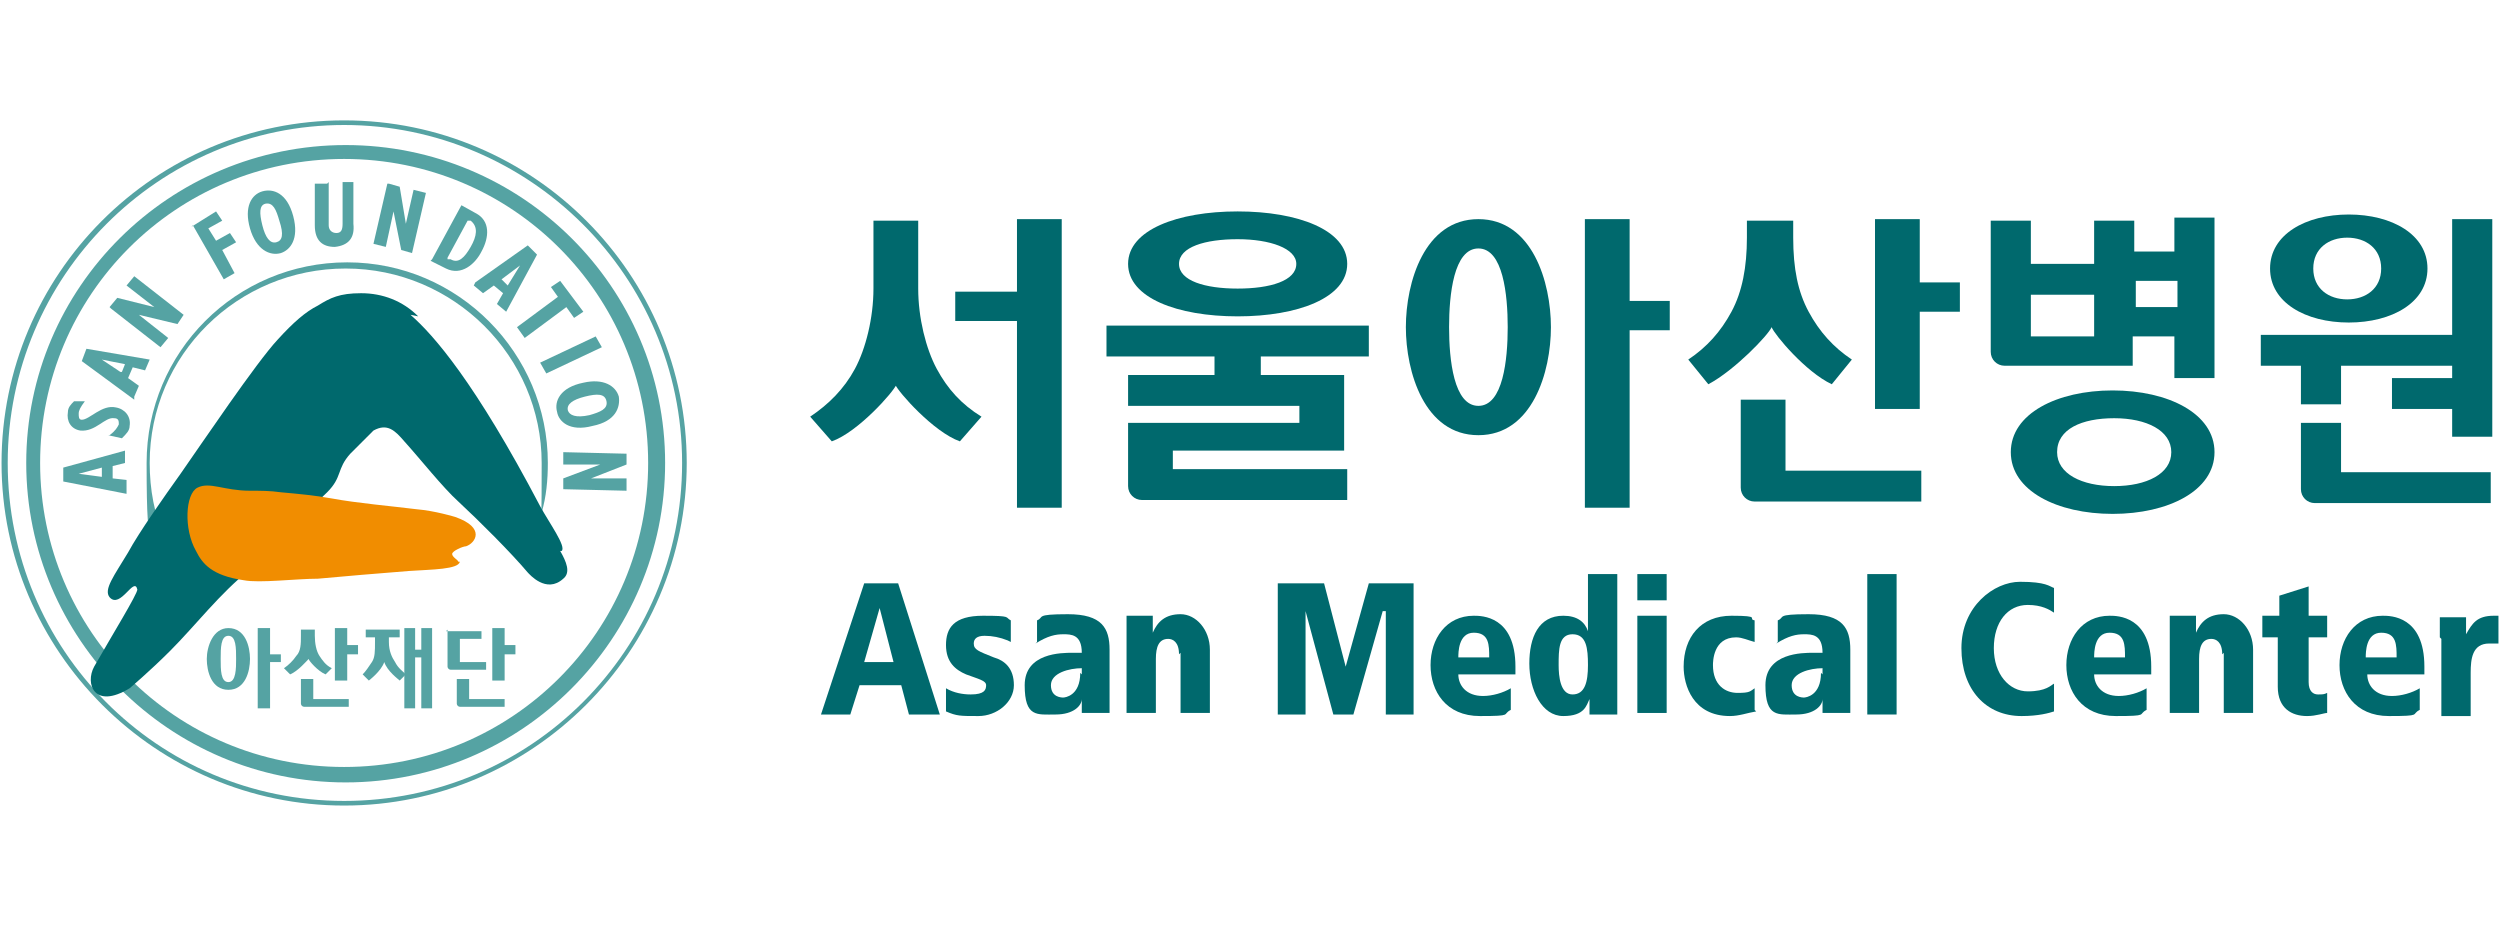 <?xml version="1.0" encoding="UTF-8"?>
<svg id="_레이어_1" xmlns="http://www.w3.org/2000/svg" version="1.1" viewBox="0 0 162 60">
  <!-- Generator: Adobe Illustrator 30.0.0, SVG Export Plug-In . SVG Version: 2.1.1 Build 123)  -->
  <defs>
    <style>
      .st0 {
        fill: #55a3a3;
      }

      .st1 {
        fill: #f18d00;
      }

      .st2 {
        fill: #00696d;
      }
    </style>
  </defs>
  <g id="_레이어_1-2">
    <g>
      <g>
        <g>
          <path class="st0" d="M.1,30c0,12.2,10,22.2,22.2,22.2s22.2-10,22.2-22.2S34.6,7.8,22.3,7.8.1,17.8.1,30ZM.5,30C.5,17.9,10.3,8.1,22.3,8.1s21.9,9.8,21.9,21.9-9.8,21.9-21.9,21.9S.5,42.1.5,30Z"/>
          <path class="st0" d="M1.7,30c0,11.4,9.3,20.7,20.7,20.7s20.7-9.3,20.7-20.7-9.3-20.6-20.7-20.6S1.7,18.6,1.7,30ZM2.6,30c0-10.9,8.8-19.7,19.7-19.7s19.7,8.8,19.7,19.7-8.8,19.7-19.7,19.7S2.6,40.9,2.6,30Z"/>
          <path class="st0" d="M10.7,34.9c-.7-1.5-1-3.2-1-4.9,0-7,5.7-12.6,12.7-12.6s12.7,5.7,12.7,12.6-.1,2-.3,2.9l.3.3c.3-1,.4-2.1.4-3.2,0-7.1-5.8-13-13-13s-13,5.8-13,13,.4,3.5,1,5h.3c0-.1,0-.1,0-.1Z"/>
          <g>
            <path class="st0" d="M27.3,45.9v-3.3h-.4v3.3h-.7v-5.2h.7v1.4h.4v-1.4h.7v5.2h-.7Z"/>
            <path class="st0" d="M33.4,42.4h-.7v1.7h-.8v-3.4h.8v1.1h.7v.5Z"/>
            <path class="st0" d="M23.2,42.4h-.7v1.7h-.8v-3.4h.8v1.1h.7v.5Z"/>
            <path class="st0" d="M18.2,42.9h-.7v3h-.8v-5.2h.8v1.7h.7s0,.5,0,.5Z"/>
            <path class="st0" d="M15.3,42.7c0,.6,0,1.5-.5,1.5s-.5-.8-.5-1.5,0-1.5.5-1.5.5.8.5,1.5ZM14.8,40.7c-1,0-1.4,1.2-1.4,2s.3,2,1.4,2,1.4-1.2,1.4-2-.3-2-1.4-2Z"/>
            <path class="st0" d="M20,42.7h0c0,.1.6.8,1.1,1h0l.4-.4c-.4-.2-.6-.5-.8-.8-.2-.3-.3-.8-.3-1.3v-.4h-.9v.4c0,.5,0,1-.3,1.3-.2.3-.5.6-.8.8l.4.4h0c.5-.2,1.1-.9,1.2-1h0Z"/>
            <path class="st0" d="M24.9,42.9c.2.6.9,1.1,1,1.2l.4-.4c-.2-.2-.5-.4-.7-.8-.2-.3-.4-.7-.4-1.3v-.3h.7v-.5h-2.2v.5h.6v.3c0,.6,0,1-.2,1.3-.2.3-.4.6-.6.8l.4.4c0,0,.8-.6,1-1.2h0Z"/>
            <path class="st0" d="M19.7,45.8c-.1,0-.2-.1-.2-.2v-1.6h.8v1.3h2.3v.5h-2.9,0Z"/>
            <path class="st0" d="M29.8,45.8c-.1,0-.2-.1-.2-.2v-1.6h.8v1.3h2.3v.5h-2.9Z"/>
            <path class="st0" d="M29,40.8v2.4c0,.1.1.2.2.2h2.3v-.5h-1.7v-1.5h1.4v-.5h-2.3Z"/>
          </g>
          <g>
            <path class="st0" d="M6.6,30.9l-1.5-.2h0s1.5-.4,1.5-.4v.6ZM8.2,31.9v-.8s-.9-.1-.9-.1v-.8s.8-.2.8-.2v-.8s-4,1.1-4,1.1v.9s4.1.8,4.1.8h0Z"/>
            <path class="st0" d="M7.1,28.2c.4-.3.5-.5.6-.7,0-.2,0-.4-.3-.4-.6-.1-1.2.9-2.2.8-.6-.1-.9-.6-.8-1.2,0-.3.2-.5.4-.7h.7c-.3.4-.4.6-.4.8,0,.2,0,.4.2.4.5,0,1.3-1,2.2-.8.6.1,1,.6.9,1.2,0,.3-.2.5-.5.8l-.9-.2h0Z"/>
            <path class="st0" d="M7.8,24.1l-1.2-.8h0l1.5.3-.2.5h0ZM8.7,25.7l.3-.7-.7-.5.3-.7.8.2.3-.7-4.1-.7-.3.8,3.4,2.5h0Z"/>
            <path class="st0" d="M7.1,19.9l.5-.6,2.4.6h0s-1.8-1.4-1.8-1.4l.5-.6,3.2,2.5-.4.6-2.5-.6h0s1.9,1.5,1.9,1.5l-.5.6-3.2-2.5h0Z"/>
            <g>
              <path class="st0" d="M12.4,14.7l1.6-1,.4.6-.9.5.5.8.9-.5.4.6-.9.5.8,1.5-.7.4-2-3.5h0Z"/>
              <path class="st0" d="M17,14.6c-.2-.8-.2-1.3.2-1.4.5-.1.7.4.9,1.1.3.9.2,1.3-.2,1.4-.4.1-.7-.3-.9-1.1h0ZM16.2,14.8c.4,1.4,1.3,1.8,2,1.6.6-.2,1.2-.9.8-2.4-.4-1.5-1.3-1.8-2-1.6-.7.2-1.2,1-.8,2.4Z"/>
              <path class="st0" d="M21.3,11.8v2.8c0,.3.2.5.5.5.3,0,.4-.2.4-.6v-2.7c0,0,.7,0,.7,0v2.7c.1.9-.3,1.4-1.2,1.5-.8,0-1.3-.4-1.3-1.4v-2.7c0,0,.8,0,.8,0h0Z"/>
              <path class="st0" d="M25.2,11.9l.7.2.4,2.4h0l.5-2.2.8.2-.9,3.9-.7-.2-.5-2.5h0l-.5,2.3-.8-.2.9-3.9h0Z"/>
              <path class="st0" d="M29,16.7l1.3-2.4h.2c.5.4.4,1,0,1.7-.4.7-.8,1.1-1.3.8h-.2c0,0,0,0,0,0ZM27.9,16.9l1,.5c1,.5,1.9-.3,2.3-1.1.5-.9.6-2-.4-2.5l-.9-.5-1.9,3.5h0Z"/>
              <path class="st0" d="M32.5,18.1l1.2-.9h0l-.8,1.3-.4-.4h0ZM30.7,18.5l.6.5.7-.5.6.5-.4.7.6.5,2-3.7-.6-.6-3.4,2.4h0Z"/>
              <path class="st0" d="M36.2,19.3l-.5-.7.6-.4,1.5,2-.6.4-.5-.7-2.7,2-.5-.7s2.7-2,2.7-2Z"/>
              <path class="st0" d="M38.6,21.8l.4.7-3.6,1.7-.4-.7,3.6-1.7Z"/>
              <path class="st0" d="M37.9,25.7c.8-.2,1.3-.2,1.4.3.1.5-.4.7-1.1.9-.9.2-1.3,0-1.4-.3-.1-.4.3-.7,1.1-.9ZM37.8,24.8c-1.5.3-1.9,1.2-1.7,1.9.1.6.8,1.3,2.3.9,1.5-.3,1.8-1.2,1.7-1.9-.2-.7-1-1.2-2.3-.9h0Z"/>
              <path class="st0" d="M40.6,29.3v.8s-2.3.9-2.3.9h0s2.3,0,2.3,0v.8s-4.1-.1-4.1-.1v-.7s2.4-.9,2.4-.9h0s-2.4,0-2.4,0v-.8s4.1.1,4.1.1h0Z"/>
            </g>
          </g>
        </g>
        <path class="st2" d="M27.1,20.5c-1-1-2.3-1.5-3.7-1.5s-2,.3-2.8.8h0c-.8.4-1.6,1.1-2.6,2.2-1.4,1.5-4.9,6.7-6.3,8.7-1,1.4-2.7,3.8-3.4,5.1-.9,1.5-1.6,2.4-1.2,2.9.7.8,1.6-1.4,1.8-.5,0,.3-1.6,2.9-2.8,5-.6,1.1,0,2.8,2.3,1.4,0,0,1.3-1.1,2.6-2.4,1.7-1.7,3.2-3.7,5.2-5.3,1.4-1.2,3.6-3.7,5-5,1-1,.6-1.5,1.5-2.5.5-.5,1-1,1.5-1.5.9-.5,1.4,0,2,.7,1,1.1,2.5,3,3.5,3.9,1.4,1.3,3.4,3.3,4.5,4.6.1.1,1.2,1.4,2.3.4.5-.4.2-1.1-.2-1.8h0s0,0,.1,0h0c.3-.3-.8-1.8-1.4-2.9-4.2-8-6.9-11.1-8.4-12.4"/>
        <path class="st1" d="M29.8,36.4c-.1.5-1.8.5-3.3.6-1.3.1-4.9.4-5.9.5-1.4,0-3.8.3-4.8.1-2.1-.3-2.7-1.1-3.1-1.9-.8-1.4-.7-3.7.1-4.1.8-.4,1.7.2,3.4.2.7,0,1.3,0,2,.1,1.1.1,2.2.2,3.3.4,1.6.3,3.9.5,5.5.7,1.2.1,2.5.5,2.5.5,2,.7,1.3,1.7.7,1.9-.2,0-.9.3-.9.5s.4.4.4.5h0Z"/>
      </g>
      <g>
        <path class="st2" d="M57.9,42.9h-1.9l1-3.5h0l.9,3.5h0ZM58.9,46.3h2l-2.7-8.5h-2.2l-2.8,8.5h1.9l.6-1.9h2.7l.5,1.9h0Z"/>
        <path class="st2" d="M65.3,41.5c-.5-.2-1-.3-1.5-.3s-.7.2-.7.5c0,.4.3.5,1.3.9.7.2,1.3.7,1.3,1.8s-1.1,2-2.3,2-1.4,0-2.1-.3v-1.5c.5.3,1.1.4,1.6.4.9,0,1-.3,1-.6s-.5-.4-1.3-.7c-.7-.3-1.3-.8-1.3-1.9s.5-1.9,2.4-1.9,1.4.1,1.8.3v1.4c0,0,0,0,0,0Z"/>
        <path class="st2" d="M70,43.6c0,1.5-1,1.6-1.1,1.6s-.8,0-.8-.8,1.2-1.1,2-1.1v.4ZM67.1,41.7c.8-.5,1.3-.6,1.8-.6s1.2,0,1.2,1.2h-.6c-.7,0-3.1,0-3.1,2.1s.8,1.9,2,1.9,1.7-.6,1.7-1h0v.9h1.8c0-.4,0-.8,0-1.8v-2.3c0-1.4-.5-2.3-2.7-2.3s-1.5.2-2,.4c0,0,0,1.4,0,1.4Z"/>
        <path class="st2" d="M76.4,42.4c0-.8-.4-1-.7-1-.6,0-.8.5-.8,1.3v3.5h-1.9v-5c0-.6,0-1,0-1.3h1.7c0,.3,0,.6,0,1.1h0c.3-.7.8-1.2,1.8-1.2s1.9,1,1.9,2.3v4.1h-1.9v-3.9h0Z"/>
        <path class="st2" d="M89.6,39.6h0l-1.9,6.7h-1.3l-1.8-6.7h0v6.7h-1.8v-8.5h3l1.4,5.4h0l1.5-5.4h2.9v8.5h-1.8v-6.7h0Z"/>
        <path class="st2" d="M94.5,42.6c0-.3,0-1.6,1-1.6s1,.8,1,1.6h-2ZM98.2,43.2c0-3.3-2.2-3.3-2.7-3.3-1.8,0-2.8,1.5-2.8,3.2s1,3.3,3.2,3.3,1.4-.1,2-.4v-1.4c-.5.3-1.2.5-1.8.5-1.1,0-1.6-.7-1.6-1.4h3.7v-.5h0Z"/>
        <path class="st2" d="M101,43.1c0-1,0-2,.9-2s1,.9,1,2-.2,1.9-1,1.9-.9-1.2-.9-1.9ZM104.8,37.2h-1.9v3.7h0c-.2-.6-.7-1-1.6-1-1.6,0-2.2,1.4-2.2,3.1s.8,3.4,2.2,3.4,1.5-.7,1.7-1.1h0c0,.4,0,.8,0,1h1.8c0-.3,0-.6,0-1.4v-7.7h0Z"/>
        <path class="st2" d="M106.1,39.9h1.9v6.3h-1.9v-6.3ZM106.1,37.2h1.9v1.7h-1.9v-1.7Z"/>
        <path class="st2" d="M113.8,46.1c-.6.1-1.1.3-1.7.3-2.4,0-3-2-3-3.2,0-1.9,1.1-3.3,3.1-3.3s1,.2,1.5.3v1.4c-.4-.1-.8-.3-1.2-.3-1.5,0-1.5,1.6-1.5,1.8,0,1.3.8,1.8,1.6,1.8s.8-.1,1.1-.3v1.4c0,0,0,0,0,0Z"/>
        <path class="st2" d="M118,43.6c0,1.5-1,1.6-1.1,1.6s-.8,0-.8-.8,1.2-1.1,2-1.1v.4h0ZM115.1,41.7c.8-.5,1.3-.6,1.8-.6s1.2,0,1.2,1.2h-.6c-.7,0-3.1,0-3.1,2.1s.8,1.9,2,1.9,1.7-.6,1.7-1h0v.9h1.8c0-.4,0-.8,0-1.8v-2.3c0-1.4-.5-2.3-2.7-2.3s-1.5.2-2,.4c0,0,0,1.4,0,1.4Z"/>
        <path class="st2" d="M121,37.2h1.9v9.1h-1.9v-9.1Z"/>
        <path class="st2" d="M133.1,39.7c-.3-.2-.8-.5-1.7-.5-1.3,0-2.2,1.1-2.2,2.8s1,2.8,2.2,2.8,1.5-.4,1.7-.5v1.8c-.3.1-1,.3-2.1.3-2.3,0-3.9-1.7-3.9-4.4s2.1-4.3,3.8-4.3,1.9.3,2.2.4v1.7c0,0,0,0,0,0Z"/>
        <path class="st2" d="M135.7,42.6c0-.3,0-1.6,1-1.6s1,.8,1,1.6h-2,0ZM139.4,43.2c0-3.3-2.2-3.3-2.7-3.3-1.8,0-2.8,1.5-2.8,3.2s1,3.3,3.2,3.3,1.4-.1,2-.4v-1.4c-.5.3-1.2.5-1.8.5-1.1,0-1.6-.7-1.6-1.4h3.7s0-.5,0-.5Z"/>
        <path class="st2" d="M144,42.4c0-.8-.4-1-.7-1-.6,0-.8.5-.8,1.3v3.5h-1.9v-5c0-.6,0-1,0-1.3h1.7c0,.3,0,.6,0,1.1h0c.3-.7.8-1.2,1.8-1.2s1.9,1,1.9,2.3v4.1h-1.9v-3.9h0Z"/>
        <path class="st2" d="M146.6,39.9h1.1v-1.3l1.9-.6v1.9h1.2v1.4h-1.2v2.9c0,.6.3.8.6.8s.4,0,.6-.1v1.3c-.2,0-.7.2-1.3.2-1,0-1.9-.5-1.9-1.9v-3.2h-1v-1.4Z"/>
        <path class="st2" d="M153.3,42.6c0-.3,0-1.6,1-1.6s1,.8,1,1.6h-2ZM157.1,43.2c0-3.3-2.2-3.3-2.7-3.3-1.8,0-2.8,1.5-2.8,3.2s1,3.3,3.2,3.3,1.4-.1,2-.4v-1.4c-.5.3-1.2.5-1.8.5-1.1,0-1.6-.7-1.6-1.4h3.7v-.5h0Z"/>
        <path class="st2" d="M158.1,41.3c0-.6,0-1,0-1.3h1.7c0,.4,0,.8,0,1.1h0c.4-.7.7-1.2,1.8-1.2h.3v1.8c-.2,0-.4,0-.6,0-1.1,0-1.2,1-1.2,1.9v2.8h-1.9v-5h0Z"/>
        <g>
          <path class="st2" d="M141,16.3h-2.7v-2h-2.6v2.8h-4.1v-2.8h-2.6v8.5c0,.5.4.9.9.9h8.3v-1.9h2.7v2.7h2.6v-10.4h-2.6v2.2ZM135.7,21.8h-4.1v-2.7h4.1v2.7ZM138.4,19.9v-1.7h2.7v1.7h-2.7Z"/>
          <path class="st2" d="M149.1,27.4v4.3c0,.5.4.9.9.9h11.4v-2h-9.7v-3.2h-2.6Z"/>
          <polygon class="st2" points="149.1 26.2 151.7 26.2 151.7 23.7 158.9 23.7 158.9 24.5 155 24.5 155 26.5 158.9 26.5 158.9 28.3 161.5 28.3 161.5 14.2 158.9 14.2 158.9 21.7 146.5 21.7 146.5 23.7 149.1 23.7 149.1 26.2"/>
          <polygon class="st2" points="124.4 14.2 121.5 14.2 121.5 26.5 124.4 26.5 124.4 20.2 127 20.2 127 18.3 124.4 18.3 124.4 14.2"/>
          <polygon class="st2" points="105.6 14.2 102.7 14.2 102.7 32.9 105.6 32.9 105.6 21.4 108.2 21.4 108.2 19.5 105.6 19.5 105.6 14.2"/>
          <path class="st2" d="M95.8,28.2c3.5,0,4.7-4.1,4.7-7s-1.2-7-4.7-7-4.7,4.1-4.7,7,1.2,7,4.7,7ZM95.8,16.1c1.6,0,1.9,3,1.9,5.1s-.3,5.1-1.9,5.1-1.9-3-1.9-5.1.3-5.1,1.9-5.1Z"/>
          <path class="st2" d="M114.8,21.2c.2.5,2.2,2.9,3.9,3.7l1.3-1.6c-1.2-.8-2.1-1.8-2.8-3.1-.7-1.3-1-2.8-1-4.8v-1.1h-3v1.1c0,1.9-.3,3.5-1,4.8-.7,1.3-1.6,2.3-2.8,3.1l1.3,1.6c1.7-.9,3.9-3.2,4.1-3.7h0Z"/>
          <path class="st2" d="M112.8,25.9v5.7c0,.5.4.9.9.9h10.8v-2h-8.8v-4.6h-2.9,0Z"/>
          <path class="st2" d="M143.5,29.3c0-2.5-3-4-6.6-4s-6.6,1.5-6.6,4,3,4,6.6,4,6.6-1.5,6.6-4ZM133.3,29.3c0-1.5,1.6-2.2,3.7-2.2s3.7.8,3.7,2.2-1.6,2.2-3.7,2.2-3.7-.8-3.7-2.2Z"/>
          <path class="st2" d="M152.2,20.9c2.8,0,5.1-1.3,5.1-3.5s-2.3-3.5-5.1-3.5-5.1,1.3-5.1,3.5,2.3,3.5,5.1,3.5ZM152.1,15.4c1.2,0,2.2.7,2.2,2s-1,2-2.2,2-2.2-.7-2.2-2,1-2,2.2-2Z"/>
          <path class="st2" d="M78.8,24.3h-5.7v2h11.1v1.1h-11.1v4.1c0,.5.4.9.9.9h13.3v-2h-11.3v-1.2h11.1v-4.9h-5.4v-1.2h7v-2h-17v2h7v1.2h0Z"/>
          <polygon class="st2" points="61.9 20.8 65.9 20.8 65.9 32.9 68.8 32.9 68.8 14.2 65.9 14.2 65.9 18.9 61.9 18.9 61.9 20.8"/>
          <path class="st2" d="M73.1,17.1c0,2.2,3.2,3.4,7.1,3.4s7.1-1.2,7.1-3.4-3.2-3.4-7.1-3.4-7.1,1.2-7.1,3.4ZM84,17.1c0,1.1-1.7,1.6-3.8,1.6s-3.8-.5-3.8-1.6,1.7-1.6,3.8-1.6,3.8.6,3.8,1.6Z"/>
          <path class="st2" d="M58,24.9c.2.5,2.5,3.1,4.2,3.7l1.4-1.6c-1.3-.8-2.2-1.8-2.9-3.1-.7-1.3-1.2-3.3-1.2-5.2v-4.4h-2.9v4.4c0,1.9-.5,3.9-1.2,5.2-.7,1.3-1.7,2.3-2.9,3.1l1.4,1.6c1.7-.6,4-3.2,4.2-3.7Z"/>
        </g>
      </g>
    </g>
  </g>
</svg>